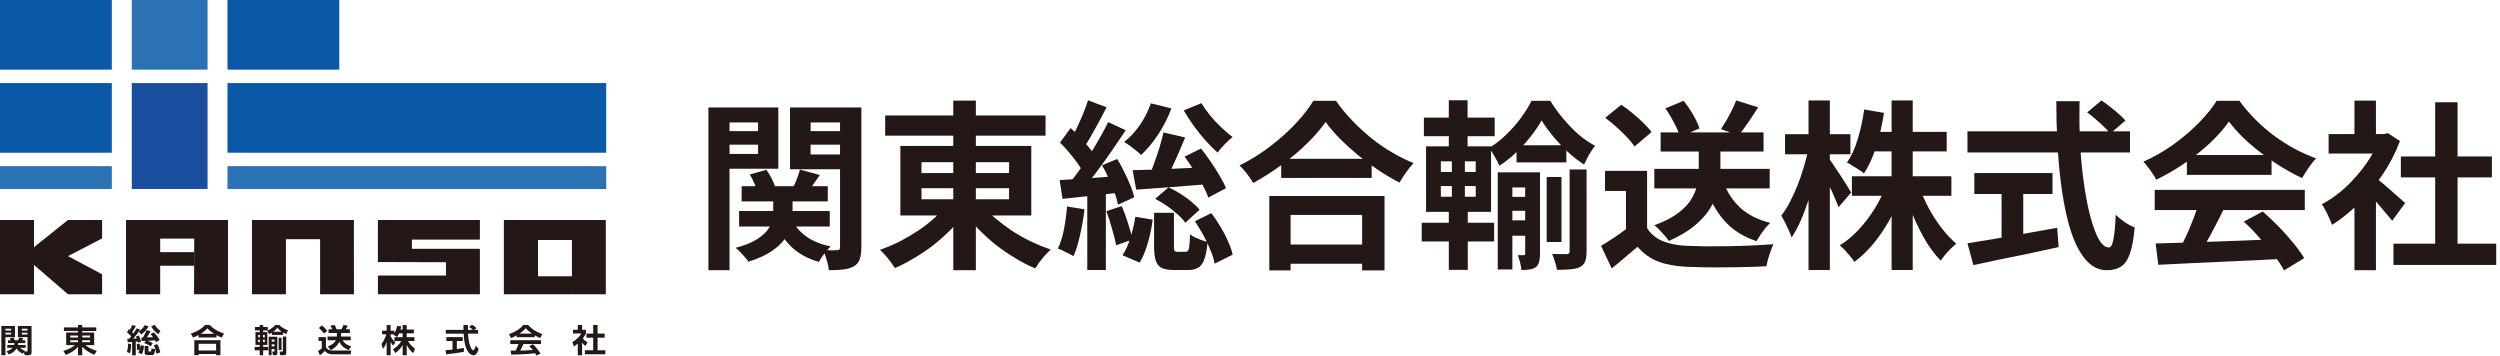 <svg width="443" height="63" viewBox="0 0 443 63" fill="none" xmlns="http://www.w3.org/2000/svg">
<path d="M424.12 43.176H442.328V46.952H424.12V43.176ZM425.432 27.72H441.56V31.432H425.432V27.72ZM431.512 18.12H435.48V45H431.512V18.12ZM412.632 23.752H423.096V27.208H412.632V23.752ZM417.208 34.664L421.016 30.12V47.88H417.208V34.664ZM417.208 17.832H421.016V25.352H417.208V17.832ZM420.6 31.208C420.899 31.4 421.304 31.72 421.816 32.168C422.349 32.595 422.915 33.075 423.512 33.608C424.109 34.12 424.653 34.6 425.144 35.048C425.635 35.475 425.987 35.784 426.2 35.976L423.896 39.112C423.576 38.707 423.181 38.237 422.712 37.704C422.264 37.149 421.784 36.584 421.272 36.008C420.76 35.432 420.259 34.888 419.768 34.376C419.277 33.864 418.861 33.437 418.52 33.096L420.6 31.208ZM421.72 23.752H422.456L423.128 23.592L425.272 25C424.483 27.091 423.448 29.085 422.168 30.984C420.888 32.861 419.48 34.557 417.944 36.072C416.408 37.587 414.84 38.845 413.24 39.848C413.133 39.507 412.963 39.101 412.728 38.632C412.515 38.141 412.291 37.683 412.056 37.256C411.843 36.808 411.629 36.456 411.416 36.2C412.888 35.432 414.296 34.429 415.64 33.192C416.984 31.933 418.189 30.557 419.256 29.064C420.323 27.549 421.144 26.003 421.72 24.424V23.752Z" fill="#231815"/>
<path d="M381.976 43.144C383.875 43.08 386.072 43.016 388.568 42.952C391.085 42.867 393.72 42.771 396.472 42.664C399.245 42.557 401.976 42.451 404.664 42.344L404.536 45.864C401.933 46.013 399.288 46.141 396.6 46.248C393.933 46.376 391.395 46.493 388.984 46.6C386.573 46.728 384.397 46.835 382.456 46.92L381.976 43.144ZM381.816 33.64H408.408V37.224H381.816V33.64ZM387.512 27.464H402.52V30.984H387.512V27.464ZM389.624 35.976L394.008 37.16C393.517 38.163 392.995 39.187 392.44 40.232C391.907 41.256 391.373 42.237 390.84 43.176C390.328 44.115 389.837 44.947 389.368 45.672L386.008 44.552C386.435 43.763 386.883 42.877 387.352 41.896C387.821 40.893 388.248 39.88 388.632 38.856C389.037 37.811 389.368 36.851 389.624 35.976ZM397.592 39.272L400.952 37.48C401.912 38.312 402.861 39.208 403.8 40.168C404.739 41.128 405.603 42.099 406.392 43.08C407.181 44.04 407.821 44.925 408.312 45.736L404.728 47.912C404.301 47.101 403.693 46.184 402.904 45.16C402.136 44.157 401.283 43.133 400.344 42.088C399.427 41.043 398.509 40.104 397.592 39.272ZM394.968 21.544C394.115 22.76 393.016 24.008 391.672 25.288C390.328 26.547 388.835 27.741 387.192 28.872C385.549 30.003 383.843 30.995 382.072 31.848C381.944 31.528 381.741 31.176 381.464 30.792C381.208 30.387 380.931 30.003 380.632 29.64C380.355 29.256 380.077 28.925 379.8 28.648C381.635 27.837 383.395 26.835 385.08 25.64C386.765 24.424 388.269 23.144 389.592 21.8C390.936 20.435 392.003 19.123 392.792 17.864H396.824C397.677 19.037 398.627 20.147 399.672 21.192C400.717 22.237 401.827 23.197 403 24.072C404.173 24.925 405.379 25.693 406.616 26.376C407.875 27.037 409.144 27.603 410.424 28.072C409.955 28.541 409.507 29.096 409.08 29.736C408.653 30.376 408.269 30.984 407.928 31.56C406.328 30.813 404.707 29.896 403.064 28.808C401.421 27.72 399.885 26.547 398.456 25.288C397.048 24.029 395.885 22.781 394.968 21.544Z" fill="#231815"/>
<path d="M369.848 19.912L372.376 17.8C372.867 18.12 373.379 18.493 373.912 18.92C374.467 19.347 374.979 19.773 375.448 20.2C375.939 20.627 376.333 21.011 376.632 21.352L373.912 23.688C373.656 23.304 373.293 22.899 372.824 22.472C372.376 22.024 371.885 21.576 371.352 21.128C370.84 20.68 370.339 20.275 369.848 19.912ZM348.632 23.272H377.432V27.016H348.632V23.272ZM349.848 30.664H363.704V34.376H349.848V30.664ZM354.68 32.776H358.52V43.624H354.68V32.776ZM348.632 43.112C349.912 42.899 351.416 42.653 353.144 42.376C354.893 42.077 356.739 41.757 358.68 41.416C360.643 41.075 362.595 40.723 364.536 40.36L364.792 43.784C363.043 44.168 361.272 44.552 359.48 44.936C357.688 45.299 355.96 45.651 354.296 45.992C352.632 46.355 351.096 46.685 349.688 46.984L348.632 43.112ZM364.376 17.928H368.504C368.44 20.573 368.472 23.155 368.6 25.672C368.749 28.189 368.984 30.547 369.304 32.744C369.624 34.941 370.008 36.872 370.456 38.536C370.904 40.2 371.395 41.501 371.928 42.44C372.483 43.379 373.069 43.848 373.688 43.848C374.051 43.848 374.317 43.389 374.488 42.472C374.68 41.555 374.819 40.083 374.904 38.056C375.352 38.504 375.885 38.941 376.504 39.368C377.144 39.795 377.731 40.104 378.264 40.296C378.093 42.323 377.805 43.891 377.4 45C377.016 46.088 376.493 46.835 375.832 47.24C375.192 47.667 374.36 47.88 373.336 47.88C372.184 47.88 371.16 47.485 370.264 46.696C369.368 45.907 368.589 44.819 367.928 43.432C367.267 42.024 366.712 40.371 366.264 38.472C365.816 36.573 365.453 34.515 365.176 32.296C364.899 30.056 364.696 27.72 364.568 25.288C364.44 22.856 364.376 20.403 364.376 17.928Z" fill="#231815"/>
<path d="M328.152 31.24H345.784V34.696H328.152V31.24ZM331.448 23.368H344.952V26.824H331.448V23.368ZM335.192 17.8H338.936V47.848H335.192V17.8ZM334.136 33.032L337.112 33.928C336.515 35.613 335.779 37.245 334.904 38.824C334.051 40.381 333.091 41.811 332.024 43.112C330.957 44.413 329.816 45.512 328.6 46.408C328.408 46.109 328.152 45.768 327.832 45.384C327.533 45.021 327.224 44.669 326.904 44.328C326.584 43.987 326.285 43.699 326.008 43.464C327.181 42.76 328.28 41.853 329.304 40.744C330.349 39.635 331.288 38.419 332.12 37.096C332.952 35.752 333.624 34.397 334.136 33.032ZM340.12 33.192C340.568 34.451 341.133 35.709 341.816 36.968C342.499 38.205 343.256 39.368 344.088 40.456C344.941 41.544 345.795 42.451 346.648 43.176C346.371 43.411 346.051 43.699 345.688 44.04C345.347 44.381 345.016 44.744 344.696 45.128C344.376 45.512 344.109 45.864 343.896 46.184C343 45.267 342.147 44.157 341.336 42.856C340.547 41.533 339.821 40.115 339.16 38.6C338.499 37.064 337.933 35.528 337.464 33.992L340.12 33.192ZM330.328 19.4L333.848 20.008C333.528 22.056 333.069 24.04 332.472 25.96C331.875 27.859 331.149 29.448 330.296 30.728C330.083 30.536 329.784 30.323 329.4 30.088C329.037 29.832 328.664 29.597 328.28 29.384C327.917 29.149 327.587 28.957 327.288 28.808C328.077 27.677 328.717 26.269 329.208 24.584C329.72 22.899 330.093 21.171 330.328 19.4ZM316.312 23.784H327.896V27.336H316.312V23.784ZM320.472 17.8H324.248V47.848H320.472V17.8ZM320.44 26.408L322.488 27.24C322.275 28.563 321.997 29.928 321.656 31.336C321.315 32.723 320.92 34.088 320.472 35.432C320.045 36.755 319.576 37.992 319.064 39.144C318.552 40.296 318.019 41.277 317.464 42.088C317.357 41.725 317.197 41.309 316.984 40.84C316.771 40.371 316.547 39.901 316.312 39.432C316.077 38.963 315.853 38.557 315.64 38.216C316.152 37.555 316.653 36.765 317.144 35.848C317.635 34.909 318.093 33.907 318.52 32.84C318.947 31.773 319.32 30.685 319.64 29.576C319.981 28.467 320.248 27.411 320.44 26.408ZM324.056 28.04C324.248 28.275 324.525 28.669 324.888 29.224C325.272 29.779 325.677 30.387 326.104 31.048C326.531 31.709 326.925 32.328 327.288 32.904C327.651 33.48 327.896 33.885 328.024 34.12L325.784 36.712C325.613 36.221 325.379 35.645 325.08 34.984C324.803 34.323 324.493 33.64 324.152 32.936C323.811 32.232 323.48 31.571 323.16 30.952C322.861 30.333 322.595 29.821 322.36 29.416L324.056 28.04Z" fill="#231815"/>
<path d="M293.144 29.928H313.592V33.384H293.144V29.928ZM294.264 23.464H312.504V26.856H294.264V23.464ZM301.016 25.128H304.856V30.248C304.856 31.272 304.728 32.339 304.472 33.448C304.237 34.557 303.789 35.667 303.128 36.776C302.488 37.864 301.56 38.92 300.344 39.944C299.149 40.947 297.603 41.864 295.704 42.696C295.533 42.419 295.299 42.109 295 41.768C294.701 41.427 294.392 41.085 294.072 40.744C293.752 40.403 293.443 40.125 293.144 39.912C294.957 39.251 296.387 38.515 297.432 37.704C298.499 36.893 299.277 36.051 299.768 35.176C300.28 34.301 300.611 33.448 300.76 32.616C300.931 31.763 301.016 30.963 301.016 30.216V25.128ZM305.432 32.36C306.093 34.131 307.096 35.635 308.44 36.872C309.805 38.088 311.555 38.963 313.688 39.496C313.411 39.752 313.112 40.072 312.792 40.456C312.493 40.84 312.205 41.235 311.928 41.64C311.672 42.024 311.448 42.387 311.256 42.728C308.909 41.96 307.011 40.755 305.56 39.112C304.109 37.469 302.989 35.453 302.2 33.064L305.432 32.36ZM291.864 30.28V42.088H288.12V33.832H284.408V30.28H291.864ZM291.864 40.424C292.525 41.469 293.453 42.237 294.648 42.728C295.843 43.219 297.272 43.496 298.936 43.56C299.875 43.603 300.984 43.635 302.264 43.656C303.565 43.656 304.931 43.645 306.36 43.624C307.789 43.603 309.187 43.56 310.552 43.496C311.939 43.432 313.165 43.357 314.232 43.272C314.104 43.571 313.955 43.955 313.784 44.424C313.613 44.893 313.453 45.373 313.304 45.864C313.176 46.355 313.08 46.792 313.016 47.176C312.056 47.24 310.957 47.283 309.72 47.304C308.483 47.347 307.213 47.368 305.912 47.368C304.611 47.389 303.352 47.389 302.136 47.368C300.92 47.347 299.832 47.315 298.872 47.272C296.909 47.187 295.235 46.877 293.848 46.344C292.461 45.832 291.235 44.957 290.168 43.72C289.464 44.317 288.739 44.936 287.992 45.576C287.267 46.216 286.467 46.877 285.592 47.56L283.704 43.56C284.451 43.112 285.229 42.621 286.04 42.088C286.851 41.555 287.629 41 288.376 40.424H291.864ZM284.44 20.872L287.288 18.568C287.949 18.995 288.621 19.496 289.304 20.072C289.987 20.627 290.627 21.203 291.224 21.8C291.821 22.376 292.301 22.909 292.664 23.4L289.624 25.96C289.304 25.448 288.856 24.893 288.28 24.296C287.725 23.699 287.107 23.101 286.424 22.504C285.741 21.885 285.08 21.341 284.44 20.872ZM307.64 17.8L311.544 19.016C310.968 19.933 310.371 20.84 309.752 21.736C309.155 22.611 308.6 23.357 308.088 23.976L304.952 22.888C305.272 22.397 305.603 21.864 305.944 21.288C306.285 20.691 306.605 20.093 306.904 19.496C307.203 18.877 307.448 18.312 307.64 17.8ZM295.096 19.208L298.328 17.864C298.925 18.589 299.491 19.411 300.024 20.328C300.557 21.245 300.931 22.056 301.144 22.76L297.688 24.232C297.517 23.549 297.176 22.739 296.664 21.8C296.173 20.84 295.651 19.976 295.096 19.208Z" fill="#231815"/>
<path d="M268.728 25.736H277.56V28.776H268.728V25.736ZM267.064 34.888H271.544V37.352H267.064V34.888ZM267.064 39.048H271.544V41.768H267.064V39.048ZM274.072 31.368H276.696V42.888H274.072V31.368ZM273.176 21.352C272.664 22.248 272.024 23.187 271.256 24.168C270.488 25.149 269.624 26.099 268.664 27.016C267.725 27.912 266.733 28.701 265.688 29.384C265.496 28.893 265.219 28.349 264.856 27.752C264.515 27.133 264.184 26.621 263.864 26.216C264.909 25.597 265.912 24.819 266.872 23.88C267.853 22.941 268.728 21.949 269.496 20.904C270.285 19.837 270.915 18.824 271.384 17.864H274.712C275.373 18.931 276.131 19.976 276.984 21C277.837 22.024 278.744 22.963 279.704 23.816C280.685 24.648 281.667 25.32 282.648 25.832C282.307 26.259 281.955 26.781 281.592 27.4C281.251 28.019 280.952 28.605 280.696 29.16C279.736 28.541 278.787 27.805 277.848 26.952C276.909 26.077 276.035 25.149 275.224 24.168C274.413 23.187 273.731 22.248 273.176 21.352ZM265.4 30.536H271.416V33.224H267.992V47.752H265.4V30.536ZM270.264 30.536H272.888V44.968C272.888 45.544 272.835 46.024 272.728 46.408C272.643 46.792 272.44 47.112 272.12 47.368C271.779 47.581 271.405 47.709 271 47.752C270.595 47.816 270.125 47.848 269.592 47.848C269.571 47.485 269.496 47.048 269.368 46.536C269.24 46.024 269.101 45.587 268.952 45.224C269.187 45.224 269.4 45.224 269.592 45.224C269.784 45.224 269.933 45.224 270.04 45.224C270.189 45.224 270.264 45.117 270.264 44.904V30.536ZM278.136 30.024H281.144V44.616C281.144 45.32 281.059 45.885 280.888 46.312C280.739 46.739 280.44 47.069 279.992 47.304C279.523 47.539 278.957 47.677 278.296 47.72C277.635 47.784 276.835 47.816 275.896 47.816C275.832 47.411 275.715 46.941 275.544 46.408C275.395 45.875 275.224 45.405 275.032 45C275.608 45.021 276.141 45.032 276.632 45.032C277.144 45.032 277.485 45.032 277.656 45.032C277.976 45.011 278.136 44.861 278.136 44.584V30.024ZM252.312 20.84H264.856V24.136H252.312V20.84ZM251.928 39.464H264.76V42.792H251.928V39.464ZM256.728 17.768H260.056V27.24H256.728V17.768ZM257.272 27.24H259.576V36.136H260.088V47.816H256.728V36.136H257.272V27.24ZM255.32 32.968V34.856H261.496V32.968H255.32ZM255.32 28.584V30.472H261.496V28.584H255.32ZM252.696 25.928H264.216V37.544H252.696V25.928Z" fill="#231815"/>
<path d="M227.032 28.136H243.064V31.528H227.032V28.136ZM226.616 43.336H243.16V46.728H226.616V43.336ZM224.92 34.728H245.336V47.912H241.368V38.088H228.696V47.912H224.92V34.728ZM234.904 21.608C234.029 22.867 232.92 24.147 231.576 25.448C230.253 26.749 228.771 27.997 227.128 29.192C225.507 30.387 223.821 31.464 222.072 32.424C221.901 32.125 221.677 31.784 221.4 31.4C221.144 31.016 220.856 30.643 220.536 30.28C220.237 29.896 219.939 29.576 219.64 29.32C221.496 28.403 223.267 27.304 224.952 26.024C226.659 24.744 228.184 23.389 229.528 21.96C230.872 20.531 231.939 19.165 232.728 17.864H236.728C237.581 19.08 238.541 20.243 239.608 21.352C240.675 22.461 241.795 23.496 242.968 24.456C244.163 25.416 245.4 26.269 246.68 27.016C247.96 27.763 249.229 28.392 250.488 28.904C250.019 29.395 249.571 29.949 249.144 30.568C248.717 31.165 248.333 31.763 247.992 32.36C246.755 31.72 245.507 30.984 244.248 30.152C242.989 29.299 241.773 28.403 240.6 27.464C239.448 26.504 238.381 25.533 237.4 24.552C236.419 23.549 235.587 22.568 234.904 21.608Z" fill="#231815"/>
<path d="M206.168 23.464L210.008 24.36C209.624 25.299 209.219 26.259 208.792 27.24C208.365 28.2 207.949 29.117 207.544 29.992C207.16 30.867 206.776 31.645 206.392 32.328L203.544 31.432C203.864 30.728 204.184 29.907 204.504 28.968C204.845 28.029 205.165 27.08 205.464 26.12C205.763 25.16 205.997 24.275 206.168 23.464ZM209.912 27.752L212.824 26.312C213.4 27.037 213.976 27.827 214.552 28.68C215.128 29.512 215.651 30.333 216.12 31.144C216.611 31.955 216.984 32.691 217.24 33.352L214.104 35.016C213.891 34.355 213.56 33.608 213.112 32.776C212.664 31.944 212.152 31.091 211.576 30.216C211.021 29.341 210.467 28.52 209.912 27.752ZM211.736 39.208L214.648 37.768C215.224 38.515 215.768 39.325 216.28 40.2C216.813 41.075 217.261 41.939 217.624 42.792C218.008 43.645 218.275 44.424 218.424 45.128L215.224 46.728C215.117 46.024 214.883 45.245 214.52 44.392C214.179 43.517 213.763 42.632 213.272 41.736C212.781 40.84 212.269 39.997 211.736 39.208ZM200.696 30.152C201.827 30.131 203.128 30.099 204.6 30.056C206.093 29.992 207.661 29.917 209.304 29.832C210.968 29.747 212.643 29.672 214.328 29.608L214.264 32.616C212.003 32.808 209.731 32.989 207.448 33.16C205.165 33.331 203.128 33.48 201.336 33.608L200.696 30.152ZM203.928 18.312L207.576 19.208C206.979 20.808 206.2 22.344 205.24 23.816C204.28 25.267 203.267 26.483 202.2 27.464C201.987 27.251 201.699 26.995 201.336 26.696C200.973 26.397 200.6 26.109 200.216 25.832C199.832 25.555 199.491 25.331 199.192 25.16C200.237 24.349 201.176 23.336 202.008 22.12C202.84 20.904 203.48 19.635 203.928 18.312ZM212.888 18.28C213.315 18.984 213.827 19.709 214.424 20.456C215.043 21.203 215.704 21.907 216.408 22.568C217.112 23.229 217.784 23.805 218.424 24.296C218.147 24.488 217.837 24.755 217.496 25.096C217.155 25.416 216.824 25.757 216.504 26.12C216.205 26.461 215.96 26.771 215.768 27.048C215.085 26.451 214.371 25.736 213.624 24.904C212.899 24.072 212.195 23.197 211.512 22.28C210.851 21.341 210.264 20.435 209.752 19.56L212.888 18.28ZM204.696 35.24L207.064 33.192C207.789 33.512 208.493 33.896 209.176 34.344C209.88 34.771 210.52 35.229 211.096 35.72C211.693 36.211 212.184 36.691 212.568 37.16L210.04 39.464C209.699 38.973 209.229 38.472 208.632 37.96C208.056 37.427 207.427 36.925 206.744 36.456C206.061 35.987 205.379 35.581 204.696 35.24ZM204.504 37.704H208.024V43.656C208.024 44.083 208.056 44.349 208.12 44.456C208.205 44.563 208.376 44.616 208.632 44.616C208.696 44.616 208.792 44.616 208.92 44.616C209.048 44.616 209.187 44.616 209.336 44.616C209.507 44.616 209.656 44.616 209.784 44.616C209.933 44.616 210.04 44.616 210.104 44.616C210.296 44.616 210.435 44.552 210.52 44.424C210.627 44.275 210.701 43.987 210.744 43.56C210.808 43.112 210.851 42.429 210.872 41.512C211.085 41.704 211.373 41.885 211.736 42.056C212.12 42.227 212.504 42.387 212.888 42.536C213.293 42.685 213.656 42.803 213.976 42.888C213.869 44.211 213.677 45.235 213.4 45.96C213.144 46.685 212.781 47.176 212.312 47.432C211.864 47.709 211.267 47.848 210.52 47.848C210.392 47.848 210.211 47.848 209.976 47.848C209.763 47.848 209.528 47.848 209.272 47.848C209.037 47.848 208.803 47.848 208.568 47.848C208.355 47.848 208.184 47.848 208.056 47.848C207.075 47.848 206.328 47.72 205.816 47.464C205.325 47.208 204.984 46.771 204.792 46.152C204.6 45.555 204.504 44.733 204.504 43.688V37.704ZM201.176 38.408L204.248 38.92C204.099 40.221 203.821 41.576 203.416 42.984C203.032 44.371 202.541 45.555 201.944 46.536L198.904 45.224C199.459 44.413 199.928 43.379 200.312 42.12C200.717 40.84 201.005 39.603 201.176 38.408ZM192.792 17.768L196.088 19.016C195.661 19.848 195.213 20.701 194.744 21.576C194.275 22.429 193.816 23.251 193.368 24.04C192.92 24.829 192.493 25.533 192.088 26.152L189.56 25.032C189.944 24.392 190.339 23.656 190.744 22.824C191.149 21.971 191.533 21.107 191.896 20.232C192.259 19.357 192.557 18.536 192.792 17.768ZM196.376 21.64L199.48 23.08C198.691 24.275 197.837 25.533 196.92 26.856C196.003 28.179 195.085 29.448 194.168 30.664C193.251 31.88 192.376 32.947 191.544 33.864L189.368 32.616C189.965 31.912 190.584 31.112 191.224 30.216C191.885 29.299 192.525 28.349 193.144 27.368C193.763 26.365 194.349 25.373 194.904 24.392C195.459 23.411 195.949 22.493 196.376 21.64ZM187.832 25.256L189.72 22.696C190.275 23.187 190.84 23.741 191.416 24.36C191.992 24.957 192.515 25.555 192.984 26.152C193.475 26.728 193.848 27.272 194.104 27.784L192.024 30.728C191.789 30.195 191.437 29.608 190.968 28.968C190.52 28.328 190.019 27.688 189.464 27.048C188.909 26.387 188.365 25.789 187.832 25.256ZM195.288 29.288L197.976 28.168C198.403 28.872 198.819 29.64 199.224 30.472C199.629 31.283 199.992 32.083 200.312 32.872C200.632 33.64 200.856 34.333 200.984 34.952L198.104 36.264C197.997 35.645 197.795 34.931 197.496 34.12C197.197 33.309 196.856 32.488 196.472 31.656C196.109 30.803 195.715 30.013 195.288 29.288ZM187.768 31.912C189.176 31.827 190.861 31.72 192.824 31.592C194.787 31.443 196.781 31.293 198.808 31.144L198.84 34.088C197.005 34.301 195.16 34.504 193.304 34.696C191.469 34.888 189.795 35.069 188.28 35.24L187.768 31.912ZM196.056 37.416L198.776 36.52C199.181 37.459 199.555 38.483 199.896 39.592C200.259 40.701 200.515 41.651 200.664 42.44L197.784 43.464C197.635 42.632 197.389 41.651 197.048 40.52C196.728 39.389 196.397 38.355 196.056 37.416ZM189.08 36.584L192.184 37.096C191.992 38.632 191.725 40.147 191.384 41.64C191.064 43.112 190.68 44.36 190.232 45.384C190.019 45.256 189.741 45.107 189.4 44.936C189.059 44.765 188.707 44.595 188.344 44.424C188.003 44.253 187.704 44.125 187.448 44.04C187.917 43.101 188.28 41.96 188.536 40.616C188.792 39.272 188.973 37.928 189.08 36.584ZM192.664 33.544H195.96V47.848H192.664V33.544Z" fill="#231815"/>
<path d="M156.856 20.456H185.272V24.04H156.856V20.456ZM168.92 17.832H172.92V47.88H168.92V17.832ZM167.928 36.104L171.192 37.448C170.445 38.515 169.592 39.539 168.632 40.52C167.693 41.501 166.669 42.429 165.56 43.304C164.472 44.157 163.331 44.936 162.136 45.64C160.963 46.365 159.779 46.984 158.584 47.496C158.371 47.176 158.115 46.813 157.816 46.408C157.517 46.003 157.197 45.608 156.856 45.224C156.515 44.84 156.205 44.52 155.928 44.264C157.101 43.859 158.264 43.368 159.416 42.792C160.568 42.195 161.677 41.544 162.744 40.84C163.811 40.115 164.781 39.357 165.656 38.568C166.552 37.757 167.309 36.936 167.928 36.104ZM174.008 36.232C174.648 37.043 175.416 37.843 176.312 38.632C177.229 39.4 178.221 40.147 179.288 40.872C180.376 41.576 181.507 42.216 182.68 42.792C183.853 43.347 185.027 43.827 186.2 44.232C185.901 44.488 185.571 44.808 185.208 45.192C184.867 45.597 184.536 46.003 184.216 46.408C183.917 46.835 183.661 47.219 183.448 47.56C182.253 47.069 181.069 46.461 179.896 45.736C178.723 45.032 177.581 44.253 176.472 43.4C175.384 42.525 174.36 41.597 173.4 40.616C172.461 39.635 171.619 38.621 170.872 37.576L174.008 36.232ZM163.288 33.352V35.304H178.808V33.352H163.288ZM163.288 28.744V30.664H178.808V28.744H163.288ZM159.544 25.864H182.744V38.184H159.544V25.864Z" fill="#231815"/>
<path d="M131.416 33H146.68V35.688H131.416V33ZM130.968 37.384H147.032V40.136H130.968V37.384ZM137.016 34.312H140.44V37.768C140.44 38.515 140.333 39.283 140.12 40.072C139.928 40.861 139.555 41.64 139 42.408C138.467 43.155 137.688 43.869 136.664 44.552C135.64 45.235 134.296 45.843 132.632 46.376C132.397 46.035 132.056 45.619 131.608 45.128C131.181 44.637 130.765 44.232 130.36 43.912C131.811 43.528 132.973 43.08 133.848 42.568C134.744 42.035 135.416 41.491 135.864 40.936C136.333 40.36 136.643 39.795 136.792 39.24C136.941 38.685 137.016 38.163 137.016 37.672V34.312ZM140.12 38.6C140.696 39.859 141.581 40.936 142.776 41.832C143.971 42.707 145.443 43.315 147.192 43.656C146.851 43.976 146.467 44.413 146.04 44.968C145.635 45.501 145.325 45.981 145.112 46.408C143.149 45.853 141.528 44.968 140.248 43.752C138.968 42.515 137.997 41 137.336 39.208L140.12 38.6ZM132.856 30.92L135.8 30.088C136.141 30.557 136.461 31.08 136.76 31.656C137.059 32.232 137.261 32.755 137.368 33.224L134.232 34.12C134.125 33.672 133.944 33.149 133.688 32.552C133.453 31.955 133.176 31.411 132.856 30.92ZM141.752 30.056L145.272 31.016C144.824 31.635 144.397 32.243 143.992 32.84C143.608 33.416 143.256 33.928 142.936 34.376L140.408 33.512C140.664 33 140.92 32.424 141.176 31.784C141.432 31.123 141.624 30.547 141.752 30.056ZM127.448 23.24H135.48V25.64H127.448V23.24ZM142.2 23.24H150.264V25.64H142.2V23.24ZM148.856 19.048H152.632V43.816C152.632 44.691 152.536 45.395 152.344 45.928C152.173 46.461 151.832 46.877 151.32 47.176C150.808 47.475 150.189 47.667 149.464 47.752C148.739 47.837 147.875 47.88 146.872 47.88C146.829 47.368 146.701 46.76 146.488 46.056C146.296 45.373 146.083 44.787 145.848 44.296C146.36 44.317 146.861 44.339 147.352 44.36C147.864 44.36 148.195 44.349 148.344 44.328C148.557 44.328 148.696 44.285 148.76 44.2C148.824 44.115 148.856 43.976 148.856 43.784V19.048ZM127.8 19.048H137.912V29.896H127.8V27.272H134.328V21.704H127.8V19.048ZM150.84 19.048V21.704H143.64V27.368H150.84V29.992H139.992V19.048H150.84ZM125.528 19.048H129.272V47.88H125.528V19.048Z" fill="#231815"/>
<path d="M19.815 0H0V12.342H19.815V0Z" fill="#0A59A8"/>
<path d="M36.778 0H23.35V12.342H36.778V0Z" fill="#2A72B3"/>
<path d="M36.778 14.722H23.35V33.487H36.778V14.722Z" fill="#194E9E"/>
<path d="M19.815 14.722H0V27.064H19.815V14.722Z" fill="#0A59A8"/>
<path d="M19.815 29.444H0V33.487H19.815V29.444Z" fill="#2A72B3"/>
<path d="M60.124 0H40.309V12.342H60.124V0Z" fill="#0A59A8"/>
<path d="M107.422 14.722H40.309V27.064H107.422V14.722Z" fill="#0A59A8"/>
<path d="M107.422 29.444H40.309V33.487H107.422V29.444Z" fill="#2A72B3"/>
<path d="M6.025 43.799V38.979H0V52.143H6.025V46.948L12.045 52.143H18.094V48.599L12.045 45.382L18.094 42.245V38.979H12.045L6.025 43.799Z" fill="#231815"/>
<path d="M22.333 52.143H28.386V47.09H34.382V44.678H28.386V42.282H34.419L34.382 52.143H40.398V38.979H22.333V52.143Z" fill="#231815"/>
<path d="M44.646 38.979V52.143H50.666V42.388H56.723V52.143H62.719L62.711 38.979H44.646Z" fill="#231815"/>
<path d="M66.966 46.435L79.023 46.468V48.819H66.966V52.143H85.036V44.084L72.987 44.088L72.991 42.461H85.036V38.979H66.962L66.966 46.435Z" fill="#231815"/>
<path d="M89.283 38.979V52.139H101.324L101.332 51.638V52.139H107.349V38.979H89.283ZM101.344 48.958H95.336V42.53H101.344V48.958Z" fill="#231815"/>
<path d="M0.24 57.769H2.66V59.737H0.96V62.951H0.24V57.773V57.769ZM0.96 58.253V58.566H1.961V58.253H0.96ZM0.96 58.956V59.27H1.961V58.956H0.96ZM4.048 62.687C3.328 62.373 3.002 61.841 2.937 61.731C2.852 61.877 2.502 62.475 1.55 62.805L1.159 62.247C1.379 62.191 1.831 62.06 2.233 61.633H1.281V61.133H2.51C2.551 60.986 2.551 60.901 2.551 60.791H1.403V60.295H1.916C1.892 60.262 1.757 59.994 1.713 59.925L2.408 59.823C2.481 59.965 2.563 60.165 2.599 60.295H3.23C3.291 60.148 3.352 59.937 3.385 59.823L4.105 59.892C4.06 60.038 3.938 60.254 3.921 60.295H4.479V60.791H3.226C3.214 60.917 3.206 61.003 3.177 61.133H4.556V61.633H3.547C3.913 61.963 4.194 62.064 4.41 62.146L4.324 62.276H4.69C4.861 62.276 4.873 62.231 4.873 62.089V59.733H3.169V57.765H5.593V62.341C5.593 62.744 5.545 62.943 4.983 62.943H4.385L4.227 62.418L4.048 62.679V62.687ZM3.869 58.253V58.566H4.869V58.253H3.869ZM3.869 58.956V59.27H4.869V58.956H3.869Z" fill="#231815"/>
<path d="M17.057 58.651H14.571V58.928H16.687V61.157H15.121C15.946 61.804 16.809 62.072 17.154 62.162L16.715 62.866C16.073 62.634 15.21 62.121 14.571 61.45V62.947H13.827V61.462C13.424 61.938 12.68 62.492 11.663 62.894L11.223 62.199C12.562 61.751 13.034 61.356 13.282 61.153H11.728V58.924H13.823V58.647H11.325V58.017H13.823V57.59H14.567V58.017H17.053V58.647L17.057 58.651ZM12.444 59.807H13.823V59.461H12.444V59.807ZM12.444 60.636H13.823V60.291H12.444V60.636ZM14.571 59.457V59.803H15.963V59.457H14.571ZM14.571 60.287V60.633H15.963V60.287H14.571Z" fill="#231815"/>
<path d="M23.244 60.97C23.236 61.259 23.207 62.06 23.037 62.601L22.491 62.378C22.65 61.877 22.695 61.251 22.695 60.889L23.244 60.97ZM23.252 59.587C22.902 59.217 22.679 59.042 22.5 58.912L22.825 58.326C22.898 58.379 22.931 58.395 22.996 58.456C23.24 58.07 23.35 57.781 23.423 57.598L24.078 57.756C23.871 58.2 23.484 58.757 23.419 58.847C23.48 58.908 23.566 59.005 23.639 59.078C23.98 58.594 24.115 58.362 24.22 58.175L24.818 58.403C24.745 58.521 24.688 58.607 24.591 58.757C24.823 58.582 25.343 58.2 25.652 57.61L26.323 57.822C25.994 58.464 25.445 58.965 25.058 59.262L24.582 58.765C24.367 59.078 23.915 59.668 23.622 60.01C23.988 59.994 24.135 59.986 24.229 59.982C24.159 59.798 24.131 59.729 24.082 59.624L24.578 59.457C24.77 59.782 24.945 60.299 25.001 60.539L24.452 60.726C24.428 60.616 24.416 60.58 24.395 60.51L24.058 60.539V62.967H23.415V60.596C22.817 60.641 22.748 60.649 22.614 60.653L22.565 60.026C22.805 60.03 22.829 60.03 22.915 60.026L23.252 59.587ZM24.481 62.459C24.566 62.333 24.639 62.219 24.745 61.955L24.298 62.036C24.302 61.723 24.253 61.182 24.224 60.978L24.737 60.897C24.794 61.145 24.831 61.409 24.847 61.658C24.896 61.495 24.928 61.369 24.965 61.161L25.514 61.279C25.473 61.792 25.38 62.312 25.123 62.78L24.481 62.455V62.459ZM25.819 60.397C25.286 60.421 25.225 60.425 25.099 60.425L25.05 59.794H25.351C25.652 59.237 25.791 58.92 25.945 58.517L26.677 58.655C26.498 59.042 26.364 59.27 26.043 59.786C26.397 59.782 26.637 59.782 27.117 59.754C26.877 59.412 26.803 59.327 26.69 59.192L27.239 58.891C27.666 59.29 28.02 59.762 28.288 60.254L27.646 60.616C27.576 60.486 27.54 60.413 27.467 60.299C26.909 60.36 26.653 60.372 26.185 60.388C26.742 60.612 26.913 60.722 27.072 60.832L26.698 61.356C26.405 61.141 25.994 60.938 25.555 60.795L25.819 60.405V60.397ZM26.299 61.3V62.154C26.299 62.215 26.299 62.292 26.421 62.292H26.649C26.767 62.292 26.816 62.292 26.844 61.739L27.499 61.869C27.414 62.5 27.357 62.915 26.979 62.915H26.136C25.929 62.915 25.636 62.853 25.636 62.573V61.3H26.303H26.299ZM28.048 59.213C27.56 58.883 27.121 58.436 26.783 57.813L27.426 57.573C27.804 58.163 28.134 58.419 28.447 58.631L28.048 59.213ZM27.865 60.966C28.085 61.348 28.317 61.983 28.414 62.426L27.735 62.687C27.576 61.987 27.471 61.625 27.251 61.198L27.861 60.966H27.865Z" fill="#231815"/>
<path d="M35.184 59.367C34.744 59.599 34.439 59.729 34.207 59.823L33.804 59.107C34.805 58.802 35.729 58.289 36.339 57.581H37.169C37.51 57.952 38.096 58.538 39.703 59.107L39.28 59.823C39.06 59.733 38.731 59.591 38.352 59.384V59.794H35.179V59.367H35.184ZM34.427 60.283H39.064V62.943H38.295V62.731H35.196V62.943H34.427V60.283ZM35.196 60.925V62.097H38.295V60.925H35.196ZM37.946 59.152C37.262 58.721 36.92 58.363 36.737 58.175C36.408 58.558 36.022 58.875 35.558 59.152H37.946Z" fill="#231815"/>
<path d="M45.182 57.948H46.025V57.594H46.631V57.948H47.448V58.55H46.631V58.855H47.375V61.125H46.631V61.466H47.522V62.081H46.631V62.951H46.025V62.081H45.121V61.466H46.025V61.125H45.268V58.855H46.025V58.55H45.182V57.948ZM45.74 59.355V59.774H46.053V59.355H45.74ZM45.74 60.185V60.612H46.053V60.185H45.74ZM46.606 59.355V59.774H46.924V59.355H46.606ZM46.606 60.185V60.612H46.924V60.185H46.606ZM50.727 59.209C50.56 59.135 50.422 59.078 50.141 58.932V59.347H48.172V58.965C47.969 59.091 47.859 59.139 47.709 59.209L47.343 58.599C48.026 58.338 48.539 57.866 48.791 57.594H49.495C49.922 58.021 50.455 58.338 51.024 58.525L50.731 59.209H50.727ZM49.149 59.668V62.557C49.149 62.858 49.075 62.947 48.689 62.947H48.376L48.233 62.3H48.502C48.636 62.3 48.636 62.272 48.636 62.174V61.857H48.128V62.947H47.615V59.668H49.145H49.149ZM48.136 60.181V60.535H48.644V60.181H48.136ZM48.136 61.011V61.385H48.644V61.011H48.136ZM49.889 58.778C49.551 58.538 49.356 58.33 49.157 58.066C49.027 58.24 48.88 58.436 48.441 58.778H49.889ZM49.381 59.843H49.889V62.02H49.381V59.843ZM50.121 59.628H50.727V62.447C50.727 62.809 50.666 62.947 50.202 62.947H49.645L49.535 62.292H49.946C50.125 62.292 50.125 62.268 50.125 62.117V59.628H50.121Z" fill="#231815"/>
<path d="M56.443 59.737H57.756V61.422C57.952 62.109 58.708 62.109 59.062 62.109H62.252L62.121 62.792H59.009C58.619 62.792 57.94 62.711 57.569 62.174C57.366 62.414 57.093 62.691 56.682 62.947L56.341 62.186C56.422 62.146 56.743 61.991 57.024 61.727V60.413H56.438V59.742L56.443 59.737ZM57.024 57.651C57.398 57.935 57.716 58.261 57.988 58.635L57.403 59.107C57.049 58.607 56.723 58.31 56.512 58.118L57.024 57.651ZM59.693 59.628V59.009H58.216V58.35H58.875C58.79 58.127 58.668 57.911 58.546 57.72L59.286 57.581C59.371 57.72 59.457 57.858 59.648 58.35H60.498C60.657 58.11 60.799 57.765 60.852 57.581L61.609 57.708C61.507 57.968 61.34 58.24 61.279 58.35H61.995V59.009H60.437V59.628H62.154V60.295H60.677C61.015 60.824 61.527 61.157 62.223 61.385L61.796 62.032C61.332 61.849 60.531 61.442 60.12 60.559C59.876 61.141 59.302 61.731 58.586 62.032L58.09 61.385C58.676 61.169 59.237 60.852 59.518 60.295H58.045V59.628H59.697H59.693Z" fill="#231815"/>
<path d="M70.733 59.058C70.579 59.404 70.469 59.559 70.359 59.713L69.712 59.302C69.737 59.274 69.749 59.262 69.761 59.245H69.224V59.603C69.354 59.86 69.7 60.356 70.078 60.673L69.631 61.247C69.46 61.019 69.33 60.791 69.22 60.543V62.943H68.516V60.571C68.309 61.182 68.13 61.499 67.873 61.841L67.593 60.95C68.004 60.445 68.26 59.851 68.447 59.249H67.707V58.59H68.512V57.602H69.216V58.59H69.887V59.062C70.168 58.615 70.298 58.118 70.375 57.748L71.107 57.83C71.071 57.988 71.038 58.118 70.961 58.399H71.347V57.602H72.067V58.399H73.333V59.066H72.067V59.75H73.442V60.425H72.295C72.682 61.084 73.072 61.45 73.548 61.796L73.207 62.569C73.04 62.439 72.572 62.068 72.072 61.129V62.947H71.352V61.133C71.059 61.637 70.729 62.06 70.074 62.548L69.623 61.902C70.147 61.576 70.68 61.141 71.132 60.425H69.891V59.75H71.352V59.066H70.729L70.733 59.058Z" fill="#231815"/>
<path d="M78.959 62.056C79.312 62.028 79.654 61.999 80.187 61.942V60.425H79.089V59.742H82.001V60.425H80.952V61.845C81.472 61.776 81.867 61.715 82.197 61.662V62.345C81.346 62.516 80.179 62.658 79.06 62.784L78.954 62.056H78.959ZM84.007 58.448H84.715V59.131H82.937C83.022 61.08 83.567 62.064 83.848 62.064C84.068 62.064 84.214 61.568 84.3 61.251L84.808 61.82C84.747 62.068 84.519 62.959 83.917 62.959C83.592 62.959 82.315 62.703 82.164 59.131H78.991V58.448H82.14C82.132 58.289 82.119 57.716 82.119 57.594H82.909C82.909 57.683 82.913 58.082 82.921 58.448H83.787C83.567 58.236 83.348 58.066 83.096 57.919L83.641 57.549C83.946 57.708 84.21 57.895 84.454 58.147L84.007 58.448Z" fill="#231815"/>
<path d="M91.541 59.437C91.053 59.709 90.748 59.835 90.556 59.912L90.178 59.213C91.663 58.672 92.391 58.041 92.72 57.586H93.587C93.916 57.972 94.514 58.611 96.109 59.213L95.719 59.904C95.523 59.823 95.222 59.705 94.754 59.42V59.746H91.541V59.432V59.437ZM95.084 63C95.015 62.886 94.974 62.801 94.84 62.597C94.051 62.683 93.054 62.797 90.589 62.841L90.491 62.125C90.573 62.125 91.223 62.129 91.366 62.129C91.545 61.816 91.752 61.352 91.891 60.954H90.422V60.287H95.861V60.954H92.761C92.529 61.458 92.375 61.784 92.188 62.125C92.383 62.125 93.404 62.101 94.405 62.028C94.27 61.857 94.112 61.67 93.786 61.324L94.433 60.999C95.129 61.641 95.649 62.439 95.775 62.63L95.08 63H95.084ZM94.27 59.115C93.611 58.66 93.306 58.33 93.148 58.155C92.855 58.538 92.419 58.867 92.049 59.115H94.274H94.27Z" fill="#231815"/>
<path d="M103.146 62.955H102.382V60.893C102.068 61.149 101.861 61.283 101.686 61.397L101.434 60.62C102.125 60.23 102.748 59.595 103 59.095H101.527V58.428H102.382V57.586H103.146V58.428H103.826V59.095C103.61 59.506 103.451 59.75 103.264 59.986C103.651 60.401 103.923 60.543 104.115 60.645L103.74 61.312C103.557 61.157 103.354 60.982 103.146 60.726V62.955ZM105.115 57.59H105.892V59.115H107.149V59.835H105.892V62.064H107.267V62.78H103.639V62.064H105.115V59.835H103.919V59.115H105.115V57.59Z" fill="#231815"/>
</svg>
